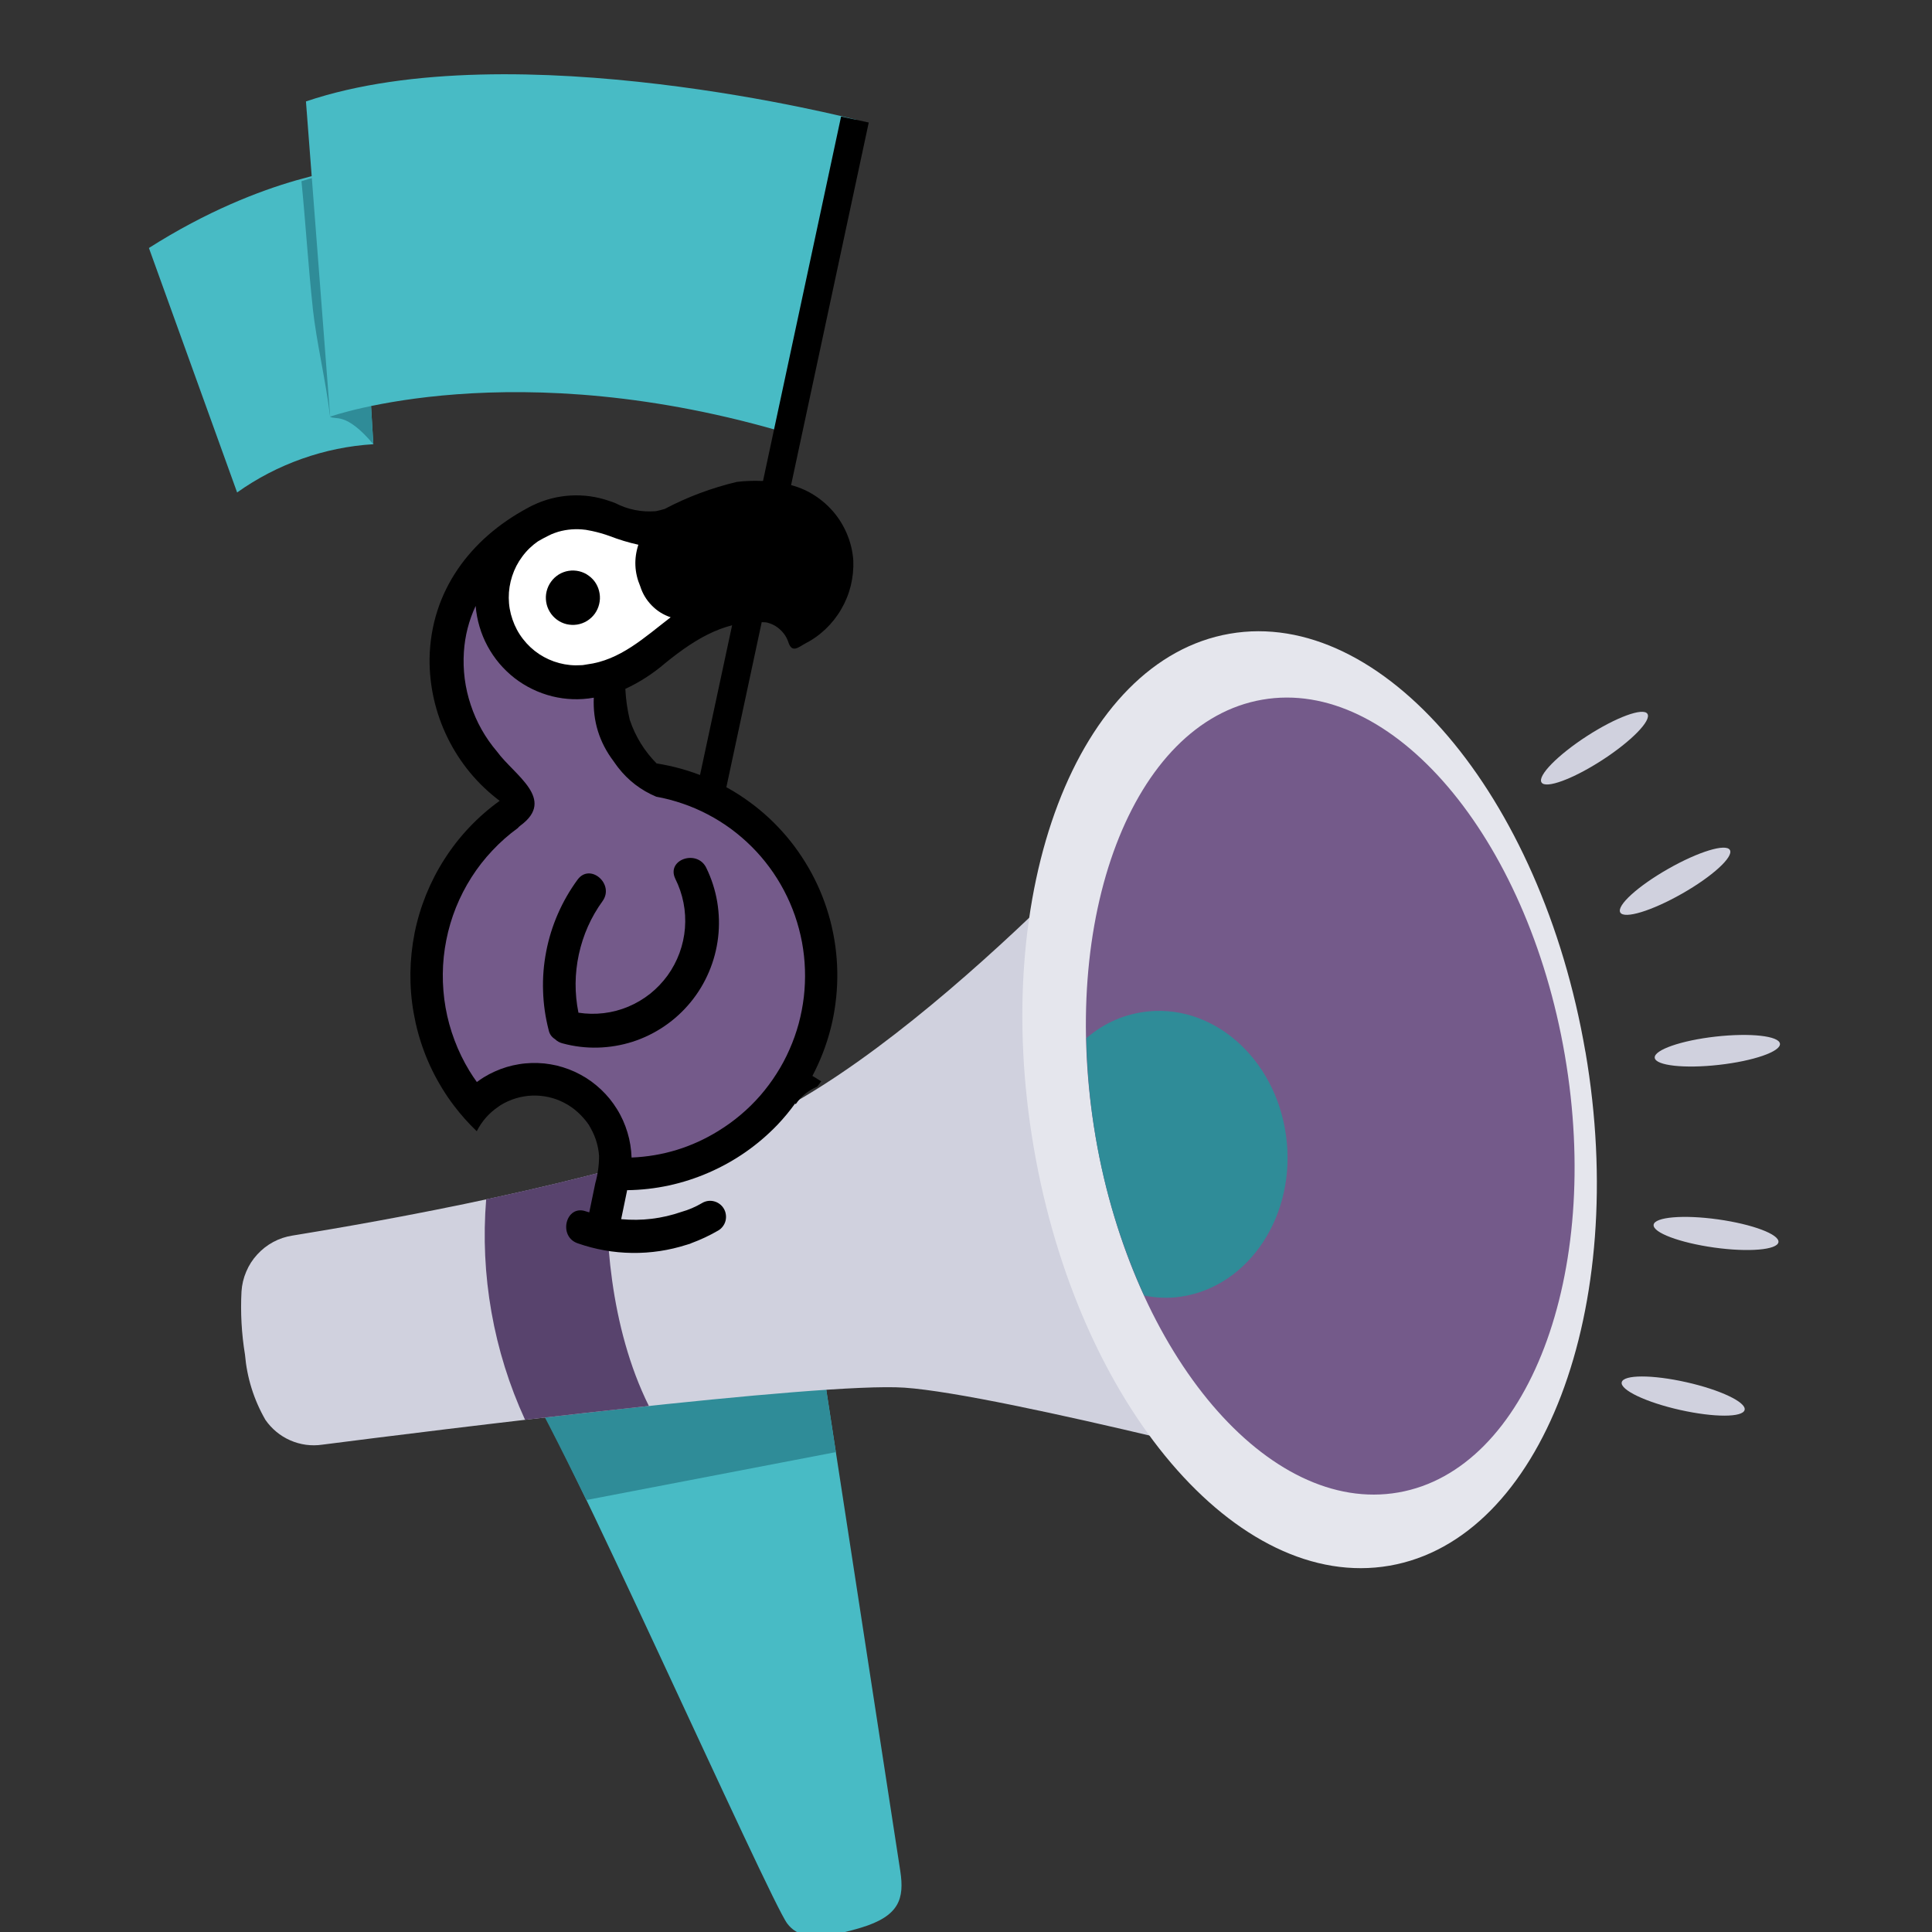 <?xml version="1.0" encoding="UTF-8"?>
<svg xmlns="http://www.w3.org/2000/svg" xmlns:xlink="http://www.w3.org/1999/xlink" width="150pt" height="150pt" viewBox="0 0 150 150" version="1.2">
<rect x="0" y="0" width="150" height="150" fill="#333333" stroke="none"/>
<defs>
<clipPath id="clip1">
  <path d="M 40.617 103.812 L 64.895 103.812 L 64.895 116.457 L 40.617 116.457 Z M 40.617 103.812 "/>
</clipPath>
<clipPath id="clip2">
  <path d="M 84.34 78.48 L 99.961 78.48 L 99.961 100.758 L 84.34 100.758 Z M 84.34 78.48 "/>
</clipPath>
<clipPath id="clip3">
  <path d="M 11.562 13 L 29 13 L 29 39 L 11.562 39 Z M 11.562 13 "/>
</clipPath>
<clipPath id="clip4">
  <path d="M 23.406 13.043 L 28.988 13.043 L 28.988 34.488 L 23.406 34.488 Z M 23.406 13.043 "/>
</clipPath>
<clipPath id="clip5">
  <path d="M 23 5.766 L 67 5.766 L 67 34 L 23 34 Z M 23 5.766 "/>
</clipPath>
<clipPath id="clip6">
  <path d="M 128 94 L 138.195 94 L 138.195 98 L 128 98 Z M 128 94 "/>
</clipPath>
<clipPath id="clip7">
  <path d="M 128 80 L 138.195 80 L 138.195 83 L 128 83 Z M 128 80 "/>
</clipPath>
</defs>
<g id="surface1">
<path style=" stroke:none;fill-rule:nonzero;fill:rgb(28.239%,73.329%,77.249%);fill-opacity:1;" d="M 63.523 103.812 L 69.898 145.266 C 70.227 147.418 69.828 148.766 66.836 149.668 C 63.117 150.789 61.859 150.309 61.125 149.348 C 59.746 147.551 42.906 109.707 40.754 107.301 C 38.602 104.895 63.523 103.809 63.523 103.809 "/>
<g clip-path="url(#clip1)" clip-rule="nonzero">
<path style=" stroke:none;fill-rule:nonzero;fill:rgb(18.43%,54.9%,59.61%);fill-opacity:1;" d="M 64.895 112.742 L 63.52 103.812 C 63.52 103.812 38.598 104.898 40.75 107.305 C 41.258 107.875 43.688 112.711 45.527 116.461 Z M 64.895 112.742 "/>
</g>
<path style=" stroke:none;fill-rule:nonzero;fill:rgb(81.569%,81.96%,87.059%);fill-opacity:1;" d="M 22.703 95.93 C 22.18 96.012 21.68 96.176 21.211 96.43 C 20.742 96.684 20.328 97.008 19.969 97.402 C 19.609 97.793 19.324 98.238 19.117 98.73 C 18.906 99.223 18.785 99.734 18.75 100.27 C 18.664 101.91 18.754 103.543 19.02 105.168 C 19.176 106.973 19.703 108.66 20.602 110.23 C 20.844 110.582 21.129 110.891 21.457 111.164 C 21.785 111.438 22.145 111.656 22.535 111.828 C 22.926 112 23.332 112.113 23.754 112.172 C 24.176 112.227 24.598 112.227 25.02 112.164 C 33.422 111.086 63.703 107.293 70.223 107.738 C 77.805 108.258 104.059 115.129 104.059 115.129 L 90.332 60.562 C 90.332 60.562 70.859 82.598 57.059 87.809 C 46.324 91.863 29.602 94.816 22.703 95.93 "/>
<path style=" stroke:none;fill-rule:nonzero;fill:rgb(34.509%,26.27%,42.749%);fill-opacity:1;" d="M 40.766 110.234 C 43.898 109.871 47.168 109.5 50.379 109.16 C 47.32 103.008 46.898 95.465 47.191 90.875 C 44.062 91.703 40.844 92.449 37.746 93.113 C 37.508 96.051 37.645 98.969 38.156 101.871 C 38.668 104.773 39.539 107.559 40.766 110.234 "/>
<path style=" stroke:none;fill-rule:nonzero;fill:rgb(89.799%,90.199%,92.94%);fill-opacity:1;" d="M 123.094 81.664 C 126.52 101.641 119.715 119.504 107.887 121.559 C 96.062 123.613 83.691 109.082 80.262 89.102 C 76.832 69.117 83.641 51.258 95.469 49.203 C 107.293 47.148 119.66 61.684 123.09 81.664 "/>
<path style=" stroke:none;fill-rule:nonzero;fill:rgb(45.49%,35.289%,54.12%);fill-opacity:1;" d="M 121.496 81.938 C 124.414 98.934 118.621 114.129 108.562 115.875 C 98.5 117.625 87.98 105.262 85.062 88.266 C 82.145 71.27 87.934 56.074 97.996 54.324 C 108.059 52.57 118.578 64.938 121.496 81.934 "/>
<g clip-path="url(#clip2)" clip-rule="nonzero">
<path style=" stroke:none;fill-rule:nonzero;fill:rgb(18.43%,54.9%,59.61%);fill-opacity:1;" d="M 99.91 88.73 C 99.348 82.594 94.547 78.023 89.188 78.52 C 87.355 78.707 85.742 79.402 84.344 80.605 C 84.391 83.176 84.633 85.73 85.062 88.266 C 85.785 92.539 87.043 96.645 88.832 100.586 C 89.621 100.746 90.414 100.793 91.211 100.73 C 96.574 100.238 100.469 94.863 99.914 88.73 "/>
</g>
<g clip-path="url(#clip3)" clip-rule="nonzero">
<path style=" stroke:none;fill-rule:nonzero;fill:rgb(28.239%,73.329%,77.249%);fill-opacity:1;" d="M 27.699 13.043 C 27.699 13.043 20.582 13.516 11.562 19.254 L 18.41 38.234 C 19.965 37.129 21.641 36.258 23.438 35.621 C 25.234 34.984 27.086 34.605 28.988 34.488 Z M 27.699 13.043 "/>
</g>
<g clip-path="url(#clip4)" clip-rule="nonzero">
<path style=" stroke:none;fill-rule:nonzero;fill:rgb(18.43%,54.9%,59.61%);fill-opacity:1;" d="M 24.281 23.883 C 23.93 20.621 23.73 17.34 23.406 14.07 C 24.812 13.621 26.242 13.277 27.699 13.043 L 28.984 34.488 C 26.824 31.926 26.031 32.645 25.629 32.348 C 25.297 29.535 24.582 26.676 24.277 23.883 "/>
</g>
<g clip-path="url(#clip5)" clip-rule="nonzero">
<path style=" stroke:none;fill-rule:nonzero;fill:rgb(28.239%,73.329%,77.249%);fill-opacity:1;" d="M 66.465 9.297 C 66.465 9.297 39.926 2.406 23.754 7.875 L 25.633 32.348 C 25.633 32.348 39.945 27.262 61.41 33.719 Z M 66.465 9.297 "/>
</g>
<path style=" stroke:none;fill-rule:nonzero;fill:rgb(0%,0%,0%);fill-opacity:1;" d="M 52.422 69.172 L 65.301 9.047 L 67.449 9.512 L 54.57 69.637 Z M 52.422 69.172 "/>
<path style=" stroke:none;fill-rule:nonzero;fill:rgb(81.569%,81.96%,87.059%);fill-opacity:1;" d="M 134.309 65.996 C 134.609 66.527 132.945 68.047 130.594 69.383 C 128.242 70.723 126.098 71.375 125.797 70.844 C 125.496 70.312 127.16 68.801 129.512 67.461 C 131.863 66.121 134.012 65.465 134.309 65.996 "/>
<path style=" stroke:none;fill-rule:nonzero;fill:rgb(81.569%,81.96%,87.059%);fill-opacity:1;" d="M 127.906 55.422 C 128.234 55.938 126.66 57.547 124.391 59.016 C 122.121 60.484 120.012 61.262 119.684 60.75 C 119.355 60.234 120.93 58.629 123.199 57.156 C 125.465 55.688 127.578 54.91 127.906 55.422 "/>
<g clip-path="url(#clip6)" clip-rule="nonzero">
<path style=" stroke:none;fill-rule:nonzero;fill:rgb(81.569%,81.96%,87.059%);fill-opacity:1;" d="M 138.078 96.438 C 137.996 97.043 135.758 97.234 133.082 96.859 C 130.406 96.484 128.305 95.695 128.387 95.09 C 128.469 94.488 130.707 94.297 133.383 94.672 C 136.059 95.047 138.16 95.836 138.078 96.438 "/>
</g>
<path style=" stroke:none;fill-rule:nonzero;fill:rgb(81.569%,81.96%,87.059%);fill-opacity:1;" d="M 135.453 109.461 C 135.32 110.059 133.082 110.059 130.445 109.469 C 127.809 108.879 125.777 107.914 125.91 107.32 C 126.043 106.723 128.281 106.719 130.918 107.312 C 133.555 107.902 135.586 108.867 135.453 109.461 "/>
<g clip-path="url(#clip7)" clip-rule="nonzero">
<path style=" stroke:none;fill-rule:nonzero;fill:rgb(81.569%,81.96%,87.059%);fill-opacity:1;" d="M 138.195 81.035 C 138.262 81.641 136.141 82.375 133.457 82.676 C 130.77 82.98 128.539 82.73 128.473 82.125 C 128.406 81.52 130.527 80.781 133.211 80.48 C 135.898 80.18 138.129 80.426 138.195 81.035 "/>
</g>
<path style=" stroke:none;fill-rule:nonzero;fill:rgb(100%,100%,100%);fill-opacity:1;" d="M 49.027 41.188 L 47.836 39.238 L 37.16 43.781 L 40.383 50.398 L 40.57 50.285 L 39.68 51.246 L 46.547 53.152 L 53.289 48.172 L 49.52 40.66 Z M 49.027 41.188 "/>
<path style=" stroke:none;fill-rule:nonzero;fill:rgb(45.49%,35.289%,54.12%);fill-opacity:1;" d="M 57.449 63.664 L 49.371 59.504 L 46.648 52.312 L 41.652 51.5 L 35.852 45.391 L 34.23 53.727 L 41.109 61.977 L 36.934 64.281 L 32.703 75.496 L 36.051 85.109 L 43.156 83.625 L 48.957 92.09 L 56.57 88.926 L 62.793 82.25 L 63.652 71.609 Z M 57.449 63.664 "/>
<path style=" stroke:none;fill-rule:nonzero;fill:rgb(0%,0%,0%);fill-opacity:1;" d="M 43.379 44.605 C 43.145 44.754 42.941 44.941 42.781 45.168 C 42.617 45.395 42.504 45.641 42.438 45.914 C 42.371 46.188 42.363 46.461 42.406 46.738 C 42.449 47.016 42.543 47.273 42.691 47.512 C 42.836 47.75 43.02 47.949 43.246 48.117 C 43.473 48.281 43.719 48.395 43.988 48.461 C 44.262 48.523 44.535 48.535 44.809 48.492 C 45.082 48.449 45.34 48.352 45.578 48.207 C 45.812 48.059 46.016 47.875 46.18 47.648 C 46.34 47.422 46.457 47.172 46.52 46.898 C 46.586 46.625 46.598 46.352 46.551 46.074 C 46.508 45.797 46.414 45.539 46.27 45.301 C 46.125 45.062 45.938 44.863 45.711 44.699 C 45.488 44.531 45.238 44.418 44.969 44.352 C 44.695 44.289 44.426 44.277 44.148 44.32 C 43.875 44.363 43.617 44.461 43.379 44.605 "/>
<path style=" stroke:none;fill-rule:nonzero;fill:rgb(0%,0%,0%);fill-opacity:1;" d="M 52.426 68.219 C 52.723 68.812 52.938 69.434 53.066 70.086 C 53.195 70.738 53.23 71.395 53.18 72.059 C 53.129 72.723 52.984 73.367 52.758 73.988 C 52.527 74.613 52.219 75.195 51.832 75.734 C 51.441 76.27 50.988 76.746 50.469 77.16 C 49.949 77.57 49.387 77.902 48.773 78.16 C 48.164 78.414 47.531 78.582 46.875 78.66 C 46.215 78.738 45.562 78.727 44.91 78.625 C 44.605 77.113 44.617 75.605 44.941 74.098 C 45.27 72.59 45.879 71.211 46.781 69.965 C 47.738 68.637 45.805 66.965 44.836 68.305 C 44.23 69.133 43.723 70.016 43.312 70.957 C 42.902 71.898 42.598 72.875 42.406 73.883 C 42.211 74.891 42.129 75.91 42.164 76.938 C 42.195 77.965 42.34 78.977 42.598 79.973 C 42.66 80.277 42.824 80.512 43.09 80.68 C 43.258 80.844 43.457 80.953 43.684 81.008 C 44.578 81.25 45.488 81.359 46.41 81.336 C 47.336 81.312 48.238 81.16 49.121 80.879 C 50 80.594 50.824 80.191 51.59 79.668 C 52.355 79.148 53.031 78.527 53.621 77.809 C 54.211 77.09 54.684 76.305 55.047 75.449 C 55.41 74.59 55.645 73.703 55.754 72.777 C 55.863 71.855 55.836 70.934 55.684 70.016 C 55.527 69.098 55.246 68.223 54.84 67.387 C 54.137 65.914 51.719 66.727 52.426 68.215 "/>
<path style=" stroke:none;fill-rule:nonzero;fill:rgb(0%,0%,0%);fill-opacity:1;" d="M 61.785 85.723 C 62.207 85.105 62.762 84.656 63.449 84.371 C 63.559 84.234 63.66 84.098 63.758 83.953 L 63.473 83.777 C 63.406 83.734 63.219 83.613 63.074 83.535 C 63.383 82.949 63.656 82.348 63.895 81.73 C 64.133 81.113 64.332 80.484 64.496 79.844 C 64.66 79.203 64.781 78.555 64.867 77.898 C 64.953 77.242 65 76.582 65.008 75.918 C 65.016 75.258 64.984 74.598 64.914 73.941 C 64.844 73.281 64.734 72.629 64.586 71.984 C 64.441 71.34 64.254 70.707 64.031 70.082 C 63.809 69.461 63.551 68.855 63.254 68.262 C 62.961 67.672 62.629 67.098 62.266 66.547 C 61.902 65.992 61.512 65.465 61.086 64.961 C 60.66 64.457 60.203 63.977 59.723 63.527 C 59.238 63.078 58.734 62.656 58.199 62.27 C 57.668 61.879 57.117 61.523 56.539 61.199 C 55.965 60.875 55.375 60.59 54.766 60.336 C 54.156 60.086 53.535 59.871 52.902 59.691 C 52.27 59.516 51.625 59.375 50.977 59.273 C 50.031 58.312 49.34 57.195 48.906 55.918 C 48.906 55.906 48.895 55.902 48.895 55.891 C 48.707 55.102 48.59 54.297 48.551 53.484 C 49.664 52.965 50.691 52.305 51.629 51.5 C 54.168 49.43 56.535 48.09 59.48 48.32 C 59.895 48.406 60.258 48.594 60.57 48.883 C 60.883 49.168 61.105 49.516 61.23 49.922 C 61.512 50.703 61.988 50.254 62.48 49.984 C 63.07 49.684 63.609 49.305 64.09 48.848 C 64.57 48.391 64.98 47.875 65.312 47.301 C 65.648 46.727 65.895 46.117 66.055 45.469 C 66.211 44.824 66.277 44.168 66.25 43.504 C 66.195 42.754 66.016 42.031 65.711 41.344 C 65.406 40.656 65 40.035 64.484 39.492 C 63.969 38.945 63.375 38.5 62.711 38.156 C 62.043 37.816 61.336 37.598 60.594 37.5 C 60.227 37.438 59.859 37.391 59.488 37.367 C 59.363 37.34 59.238 37.332 59.113 37.34 C 58.477 37.316 57.844 37.34 57.211 37.414 C 55.254 37.879 53.387 38.578 51.602 39.516 L 51.598 39.516 L 51.602 39.516 C 51.379 39.582 51.152 39.641 50.922 39.688 C 49.805 39.777 48.75 39.566 47.758 39.055 C 47.598 38.988 47.438 38.938 47.273 38.883 C 46.309 38.551 45.316 38.414 44.297 38.473 C 43.281 38.531 42.309 38.781 41.387 39.223 L 41.309 39.258 C 41.238 39.293 41.164 39.328 41.094 39.367 C 41.066 39.383 41.035 39.398 41.008 39.418 C 40.977 39.434 40.953 39.445 40.926 39.461 C 36.527 41.832 33.449 45.883 33.352 51.113 C 33.34 52.184 33.453 53.242 33.691 54.289 C 33.93 55.332 34.285 56.336 34.758 57.297 C 35.23 58.258 35.809 59.152 36.488 59.977 C 37.172 60.801 37.938 61.531 38.793 62.176 C 37.949 62.785 37.168 63.465 36.449 64.223 C 35.73 64.98 35.09 65.797 34.527 66.676 C 33.961 67.551 33.484 68.477 33.09 69.441 C 32.699 70.41 32.398 71.406 32.191 72.43 C 31.988 73.457 31.879 74.492 31.863 75.535 C 31.852 76.582 31.934 77.617 32.117 78.648 C 32.297 79.676 32.57 80.68 32.938 81.66 C 33.305 82.637 33.762 83.57 34.305 84.461 C 34.598 84.945 34.914 85.41 35.254 85.855 C 35.789 86.559 36.375 87.219 37.016 87.828 C 37.41 87.051 37.965 86.418 38.688 85.93 C 38.746 85.891 38.805 85.84 38.867 85.805 C 39.051 85.691 39.238 85.594 39.434 85.504 C 39.633 85.414 39.832 85.34 40.039 85.277 C 40.242 85.215 40.453 85.164 40.664 85.129 C 40.875 85.09 41.09 85.07 41.305 85.062 C 41.52 85.051 41.734 85.059 41.945 85.078 C 42.16 85.098 42.371 85.129 42.582 85.176 C 42.793 85.223 43 85.281 43.199 85.355 C 43.402 85.43 43.598 85.516 43.789 85.613 C 43.98 85.711 44.168 85.82 44.344 85.945 C 44.52 86.066 44.688 86.199 44.848 86.344 C 45.008 86.488 45.16 86.641 45.301 86.805 C 45.441 86.969 45.57 87.141 45.691 87.32 C 45.809 87.5 45.914 87.688 46.012 87.879 C 46.105 88.074 46.188 88.273 46.258 88.477 C 46.324 88.684 46.383 88.891 46.426 89.102 C 46.469 89.312 46.496 89.527 46.512 89.742 C 46.512 90.465 46.414 91.172 46.219 91.863 C 46.062 92.617 45.906 93.375 45.75 94.129 C 45.66 94.102 45.574 94.078 45.484 94.047 C 43.934 93.504 43.305 95.988 44.844 96.527 C 46.215 97.008 47.625 97.258 49.074 97.277 C 50.523 97.297 51.941 97.082 53.32 96.641 L 53.316 96.645 L 53.359 96.629 C 53.43 96.605 53.5 96.59 53.57 96.566 C 53.605 96.555 53.637 96.535 53.672 96.52 C 54.402 96.25 55.105 95.922 55.781 95.527 C 55.922 95.441 56.039 95.332 56.133 95.199 C 56.23 95.066 56.297 94.922 56.336 94.762 C 56.371 94.602 56.379 94.438 56.352 94.277 C 56.328 94.113 56.273 93.961 56.188 93.824 C 56.102 93.684 55.992 93.562 55.859 93.469 C 55.727 93.371 55.582 93.305 55.422 93.266 C 55.262 93.227 55.102 93.219 54.941 93.246 C 54.781 93.273 54.629 93.328 54.492 93.414 C 53.992 93.707 53.465 93.934 52.91 94.09 C 51.387 94.617 49.828 94.805 48.227 94.656 C 48.379 93.926 48.527 93.195 48.68 92.465 C 48.68 92.445 48.684 92.426 48.688 92.406 L 48.691 92.406 C 50.898 92.375 53.012 91.918 55.039 91.035 C 57.062 90.152 58.84 88.914 60.371 87.32 C 60.859 86.805 61.312 86.258 61.73 85.68 L 61.789 85.723 M 41.785 42.02 C 41.93 41.938 41.988 41.898 42.137 41.82 L 42.219 41.777 C 42.414 41.672 42.617 41.574 42.816 41.477 C 42.988 41.402 43.16 41.348 43.336 41.289 C 44.031 41.09 44.738 41.039 45.457 41.133 L 45.473 41.133 C 45.555 41.145 45.637 41.164 45.719 41.18 C 45.801 41.191 45.875 41.207 45.949 41.223 C 46.418 41.324 46.879 41.453 47.328 41.617 C 48.055 41.898 48.801 42.125 49.562 42.293 C 49.207 43.387 49.258 44.461 49.707 45.516 C 49.887 46.086 50.184 46.582 50.602 47.008 C 51.016 47.434 51.508 47.738 52.07 47.926 C 50.031 49.492 48.152 51.262 45.566 51.586 C 45.426 51.605 45.434 51.605 45.258 51.637 L 45.109 51.645 C 44.535 51.684 43.969 51.629 43.41 51.48 C 42.855 51.332 42.336 51.098 41.855 50.781 C 41.375 50.461 40.957 50.07 40.605 49.613 C 40.25 49.156 39.98 48.652 39.793 48.105 C 39.602 47.559 39.504 46.996 39.5 46.418 C 39.496 45.84 39.586 45.273 39.766 44.723 C 39.945 44.172 40.207 43.668 40.555 43.203 C 40.898 42.738 41.309 42.344 41.785 42.016 M 55.789 87.797 C 53.719 89.078 51.465 89.77 49.035 89.871 C 49.023 89.539 48.992 89.211 48.938 88.883 C 48.887 88.559 48.812 88.234 48.715 87.918 C 48.621 87.602 48.504 87.293 48.371 86.992 C 48.234 86.691 48.082 86.398 47.906 86.117 C 47.734 85.836 47.543 85.57 47.336 85.312 C 47.125 85.055 46.902 84.816 46.664 84.59 C 46.422 84.363 46.168 84.152 45.902 83.957 C 45.637 83.766 45.359 83.59 45.066 83.434 C 44.777 83.277 44.48 83.141 44.172 83.023 C 43.863 82.906 43.551 82.809 43.23 82.73 C 42.91 82.656 42.586 82.602 42.262 82.566 C 41.934 82.535 41.605 82.523 41.277 82.531 C 40.945 82.543 40.621 82.57 40.297 82.625 C 39.973 82.676 39.652 82.75 39.336 82.844 C 39.02 82.941 38.711 83.055 38.414 83.191 C 38.113 83.324 37.82 83.48 37.543 83.652 C 37.367 83.766 37.191 83.883 37.023 84.008 C 36.82 83.727 36.625 83.438 36.445 83.141 C 35.988 82.387 35.602 81.598 35.293 80.773 C 34.98 79.945 34.746 79.098 34.594 78.23 C 34.441 77.359 34.371 76.484 34.379 75.602 C 34.387 74.719 34.48 73.844 34.652 72.98 C 34.824 72.113 35.074 71.273 35.402 70.453 C 35.734 69.633 36.133 68.855 36.609 68.109 C 37.082 67.367 37.621 66.676 38.227 66.035 C 38.828 65.395 39.484 64.812 40.195 64.297 C 40.258 64.223 40.328 64.156 40.406 64.098 C 43.195 62.043 39.938 60.195 38.594 58.359 C 37.68 57.285 36.996 56.078 36.551 54.738 C 36.102 53.398 35.926 52.023 36.016 50.613 C 36.098 49.363 36.402 48.176 36.93 47.043 C 36.973 47.59 37.074 48.125 37.23 48.652 C 37.383 49.18 37.594 49.684 37.852 50.164 C 38.113 50.645 38.418 51.098 38.773 51.516 C 39.125 51.93 39.52 52.309 39.949 52.645 C 40.383 52.98 40.844 53.266 41.336 53.504 C 41.824 53.742 42.336 53.926 42.863 54.059 C 43.395 54.191 43.934 54.266 44.477 54.285 C 45.023 54.301 45.562 54.266 46.102 54.168 C 46.023 55.992 46.531 57.633 47.629 59.09 C 47.742 59.258 47.867 59.422 47.988 59.586 C 48.777 60.602 49.766 61.359 50.949 61.855 C 51.645 61.98 52.328 62.16 53 62.391 C 53.668 62.617 54.316 62.898 54.945 63.227 C 55.574 63.555 56.172 63.93 56.746 64.348 C 57.316 64.77 57.852 65.23 58.355 65.73 C 58.859 66.23 59.32 66.77 59.742 67.34 C 60.164 67.91 60.539 68.512 60.871 69.141 C 61.203 69.77 61.484 70.418 61.719 71.09 C 61.953 71.766 62.133 72.449 62.266 73.148 C 62.395 73.848 62.473 74.555 62.496 75.266 C 62.52 75.977 62.492 76.688 62.41 77.395 C 62.328 78.102 62.191 78.797 62.008 79.484 C 61.82 80.168 61.582 80.84 61.293 81.488 C 61.008 82.141 60.672 82.766 60.289 83.363 C 59.91 83.961 59.484 84.531 59.02 85.066 C 58.551 85.602 58.047 86.098 57.504 86.555 C 56.965 87.012 56.391 87.426 55.785 87.797 "/>
<path style=" stroke:none;fill-rule:nonzero;fill:rgb(0%,0%,0%);fill-opacity:1;" d="M 51.59 39.531 L 51.578 39.535 L 51.59 39.527 "/>
</g>
</svg>
